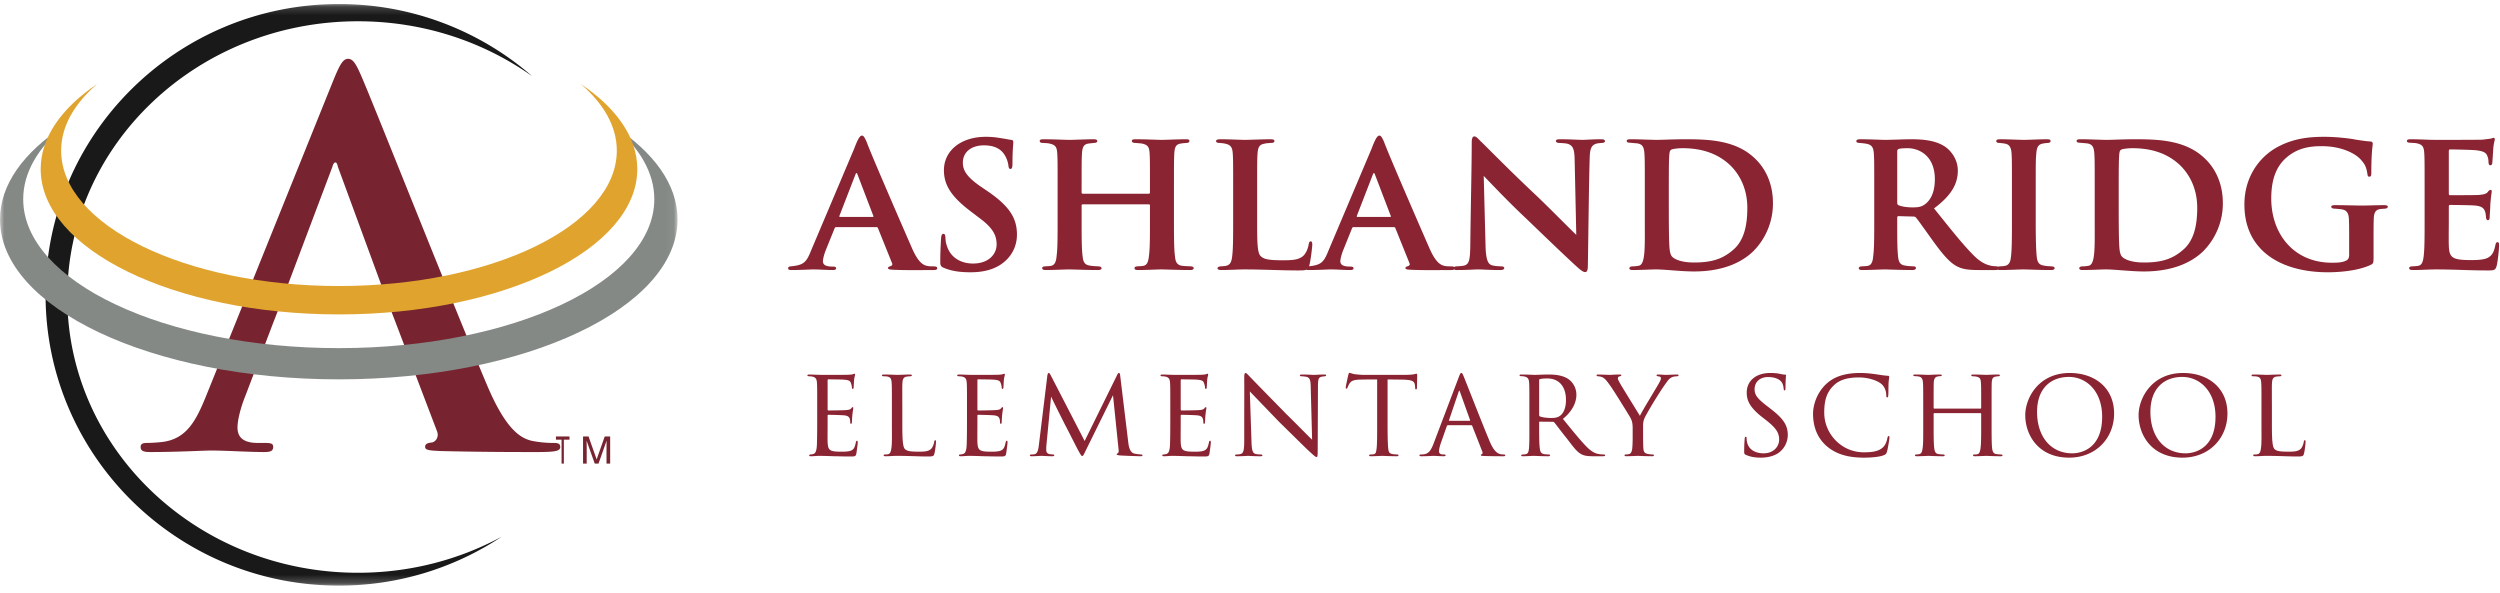 <svg width="295" height="70" xmlns="http://www.w3.org/2000/svg" xmlns:xlink="http://www.w3.org/1999/xlink"><defs><path id="a" d="M0 .175h79.952v68.593H0z"/></defs><g fill="none" fill-rule="evenodd"><g transform="translate(0 .302)"><mask id="b" fill="#fff"><use xlink:href="#a"/></mask><path d="M42.246 67.284c-18.947 0-34.304-14.569-34.304-32.539 0-17.971 15.357-32.536 34.304-32.536 7.714 0 14.832 2.415 20.563 6.49A34.649 34.649 0 0 0 39.987.175c-19.111 0-34.61 15.36-34.61 34.312 0 18.947 15.499 34.313 34.61 34.313a34.667 34.667 0 0 0 19.21-5.77c-5.001 2.702-10.783 4.254-16.95 4.254" fill="#1A1919" mask="url(#b)"/><path d="M45.292 34.133l-5.414-14.732c-.061-.24-.12-.535-.302-.535-.18 0-.3.296-.36.535l-5.534 14.671-1.505 3.878-3.25 8.529c-.6 1.49-.903 2.922-.903 3.638 0 1.072.543 1.849 2.408 1.849h.902c.723 0 .902.119.902.477 0 .477-.36.597-1.021.597-1.925 0-4.514-.18-6.378-.18-.663 0-3.97.18-7.099.18-.781 0-1.144-.12-1.144-.597 0-.358.24-.477.722-.477.541 0 1.384-.06 1.866-.12 2.768-.358 3.91-2.385 5.114-5.367l15.1-37.455c.721-1.727 1.082-2.385 1.684-2.385.541 0 .903.536 1.503 1.91 1.446 3.281 11.072 27.614 14.924 36.677 2.284 5.366 4.03 6.204 5.292 6.5a13.35 13.35 0 0 0 2.527.24c.482 0 .782.06.782.477 0 .477-.54.597-2.767.597-2.165 0-6.557 0-11.371-.12-1.082-.06-1.805-.06-1.805-.477 0-.358.24-.477.843-.538.42-.12.842-.656.542-1.369l-4.814-12.645-1.444-3.758" fill="#772430" mask="url(#b)"/><path d="M72.366 14.535c3.076 2.56 4.842 5.519 4.842 8.666 0 9.71-16.667 17.576-37.234 17.576-20.562 0-37.235-7.866-37.235-17.576 0-3.147 1.769-6.104 4.846-8.666C2.817 17.645 0 21.464 0 25.589c0 10.424 17.897 18.873 39.974 18.873 22.081 0 39.978-8.45 39.978-18.873 0-4.13-2.82-7.944-7.586-11.054" fill="#858986" mask="url(#b)"/></g><path d="M68.516 9.902c2.714 2.326 4.268 5.01 4.268 7.871 0 8.822-14.678 15.978-32.784 15.978-18.107 0-32.785-7.156-32.785-15.978 0-2.862 1.558-5.545 4.267-7.871C7.282 12.727 4.8 16.194 4.8 19.95c0 9.47 15.758 17.152 35.2 17.152 19.44 0 35.2-7.682 35.2-17.152 0-3.756-2.484-7.226-6.684-10.048" fill="#E0A42E"/><path fill="#772430" d="M67.2 51.502v.38h-.665v2.82h-.27v-2.82H65.6v-.38h1.6M68.8 51.502h.647l.958 2.706.953-2.706H72v3.2h-.432v-1.889c0-.066.002-.174.005-.325.003-.15.005-.313.005-.485l-.952 2.699h-.447l-.962-2.7v.099c0 .078.002.197.008.358.004.16.006.28.006.354v1.889H68.8v-3.2"/><path d="M103.416 26.8h-4.752c-.096 0-.144.048-.192.168l-1.056 2.616c-.192.504-.312 1.008-.312 1.248 0 .6.744.624 1.2.624.288 0 .36.096.36.192 0 .168-.168.216-.384.216-.744 0-1.608-.072-2.352-.072-.24 0-1.44.072-2.544.072-.264 0-.384-.048-.384-.216 0-.12.12-.216.288-.216 1.512-.144 1.848-.432 2.4-1.824l5.088-12.024c.432-1.128.672-1.584.936-1.584.192 0 .312.216.552.744.408 1.176 3.96 9.36 5.304 12.432.768 1.8 1.368 2.112 1.872 2.208.216.048.576.048.792.048.264 0 .36.096.36.216 0 .144-.096.216-.408.216-1.008 0-3.528.048-5.04-.048-.216-.024-.36-.072-.36-.192 0-.096.096-.144.216-.192.216-.072.384-.144.24-.432l-1.632-4.056c-.024-.096-.096-.144-.192-.144zm-4.272-1.2h3.816c.12 0 .12-.048.096-.12l-1.872-4.896c-.072-.192-.144-.24-.24 0l-1.896 4.896c-.024.072 0 .12.096.12zm15.384 6.528c-1.296 0-2.256-.144-3.168-.528-.336-.144-.408-.288-.408-.696 0-1.224.072-2.424.096-2.784.024-.336.096-.528.264-.528.192 0 .216.168.24.336.024.264.024.624.144.96.432 1.56 1.752 2.208 3.12 2.208 1.92 0 2.784-1.176 2.784-2.232 0-.96-.288-1.872-2.064-3.168l-1.008-.768c-2.376-1.8-3.144-3.168-3.144-4.848 0-2.256 1.944-3.936 4.944-3.936.96 0 1.536.12 2.136.216.336.048.624.12.864.144.192.024.24.12.24.264 0 .336-.096.912-.096 2.544 0 .456-.072.624-.24.624-.144 0-.216-.144-.24-.408a3.098 3.098 0 0 0-.48-1.296c-.36-.552-1.032-1.08-2.4-1.08-1.584 0-2.496.864-2.496 2.04 0 .888.432 1.68 2.16 2.856l.672.456c2.688 1.824 3.552 3.24 3.552 5.184 0 1.248-.528 2.664-2.064 3.624-1.08.648-2.304.816-3.408.816zm13.248-9.264h7.776c.072 0 .144-.048.144-.144v-.432c0-3.096 0-3.624-.048-4.272-.048-.672-.216-.936-.912-1.08-.168-.024-.528-.048-.792-.072-.264 0-.384-.096-.384-.24s.144-.192.432-.192c1.176 0 2.592.072 3.12.072.432 0 1.968-.072 2.832-.072.288 0 .408.048.408.192 0 .144-.096.24-.36.24-.216.024-.384.024-.624.072-.576.072-.744.384-.792 1.08-.048.648-.048 1.2-.048 4.32v3.6c0 1.896 0 3.432.12 4.296.048.6.192 1.032.816 1.128.288.048.768.048 1.056.072.24 0 .336.12.336.216 0 .144-.168.216-.408.216-1.392 0-2.88-.072-3.432-.072-.456 0-1.824.072-2.712.072-.312 0-.432-.072-.432-.216 0-.096.072-.216.336-.216.288-.024.552-.024.744-.072.432-.096.552-.528.624-1.152.12-.84.12-2.352.12-4.224v-1.752c0-.096-.072-.12-.144-.12h-7.776c-.072 0-.144.024-.144.12v1.824c0 1.896 0 3.312.12 4.2.048.576.216 1.008.84 1.08.312.072.744.072 1.032.096.24 0 .36.12.36.216 0 .144-.168.216-.432.216-1.344 0-2.88-.072-3.408-.072-.432 0-1.92.072-2.76.072-.24 0-.408-.072-.408-.216 0-.096.072-.216.336-.216.312-.024.552-.024.744-.072.432-.096.576-.552.624-1.152.12-.84.12-2.376.12-4.272v-3.6c0-3.096 0-3.648-.048-4.296-.048-.696-.216-.96-.936-1.104-.168-.048-.48-.048-.768-.072-.264 0-.36-.096-.36-.24s.168-.192.432-.192c1.152 0 2.544.072 3.096.072s1.968-.072 2.808-.072c.336 0 .456.072.456.216 0 .144-.168.216-.384.216-.192.024-.456.048-.624.072-.576.072-.744.408-.792 1.104-.048.648-.048 1.248-.048 4.248v.432c0 .096.072.144.144.144zm20.568-.48v3.552c0 2.52 0 3.936.432 4.296.336.336.864.48 2.544.48 1.104 0 1.92-.024 2.472-.528.288-.264.552-.816.624-1.32.048-.192.072-.384.24-.384.168 0 .192.168.192.408 0 .264-.192 1.896-.36 2.472-.144.48-.24.552-1.296.552-2.136 0-4.08-.12-6.336-.12-.864 0-1.752.072-2.736.072-.288 0-.456-.072-.456-.216 0-.096.12-.192.36-.216.264-.024.504-.024.672-.072.504-.12.648-.504.72-1.296.096-.84.096-2.376.096-4.128v-3.6c0-3.12 0-3.6-.048-4.248-.048-.672-.216-.984-.864-1.128-.168-.048-.456-.072-.72-.096-.24 0-.384-.072-.384-.216 0-.144.168-.216.504-.216 1.008 0 2.304.072 2.928.072.456 0 2.184-.072 3-.072.336 0 .456.072.456.216 0 .144-.12.216-.408.216-.24.024-.528.024-.792.096-.576.096-.744.432-.792 1.152-.048.648-.048 1.104-.048 4.272zm16.128 4.416h-4.752c-.096 0-.144.048-.192.168l-1.056 2.616c-.192.504-.312 1.008-.312 1.248 0 .6.744.624 1.2.624.288 0 .36.096.36.192 0 .168-.168.216-.384.216-.744 0-1.608-.072-2.352-.072-.24 0-1.44.072-2.544.072-.264 0-.384-.048-.384-.216 0-.12.12-.216.288-.216 1.512-.144 1.848-.432 2.4-1.824l5.088-12.024c.432-1.128.672-1.584.936-1.584.192 0 .312.216.552.744.408 1.176 3.96 9.36 5.304 12.432.768 1.8 1.368 2.112 1.872 2.208.216.048.576.048.792.048.264 0 .36.096.36.216 0 .144-.096.216-.408.216-1.008 0-3.528.048-5.04-.048-.216-.024-.36-.072-.36-.192 0-.096.096-.144.216-.192.216-.072.384-.144.24-.432l-1.632-4.056c-.024-.096-.096-.144-.192-.144zm-4.272-1.2h3.816c.12 0 .12-.048.096-.12l-1.872-4.896c-.072-.192-.144-.24-.24 0l-1.896 4.896c-.024.072 0 .12.096.12zm13.296 3.264c.048-4.32.168-9.336.168-12.024 0-.456.072-.744.312-.744.216 0 .408.24.768.6.384.336 3.192 3.24 6.624 6.456 1.56 1.488 4.248 4.224 4.632 4.56l-.192-8.88c-.024-1.224-.192-1.632-.768-1.848-.312-.096-.792-.096-1.08-.12-.264 0-.36-.12-.36-.24 0-.168.24-.192.528-.192 1.056 0 2.136.072 2.664.072.264 0 1.128-.072 2.136-.072.264 0 .456.048.456.216 0 .12-.096.216-.36.216-.216.024-.384.024-.6.072-.624.168-.816.576-.84 1.728-.096 3.072-.144 8.424-.216 12.696 0 .552-.12.744-.312.744-.264 0-.576-.264-1.032-.672-1.344-1.224-3.912-3.696-5.904-5.616-2.112-1.968-4.464-4.464-5.04-5.064l.216 8.328c.048 1.56.288 2.064.72 2.208.36.12.768.12 1.128.144.216 0 .36.072.36.192 0 .168-.192.24-.48.24-1.248 0-2.088-.072-2.64-.072-.264 0-1.368.072-2.4.072-.264 0-.456-.024-.456-.216 0-.12.12-.216.336-.216.264-.024.624-.024.912-.096.6-.168.696-.696.72-2.472zm20.592-2.928v-3.6c0-3.072 0-3.6-.048-4.248-.048-.672-.192-1.104-.912-1.176l-.816-.072c-.24 0-.36-.072-.36-.216 0-.144.144-.192.456-.192 1.008 0 2.448.072 3.096.072.696 0 1.92-.072 3.312-.072 2.832 0 6.096.096 8.352 2.352 1.056 1.032 2.04 2.736 2.04 5.184a7.994 7.994 0 0 1-2.304 5.664c-.984.96-3.048 2.4-7.008 2.4-1.536 0-3.432-.24-4.464-.24-.576 0-1.872.072-2.76.072-.288 0-.408-.072-.408-.216 0-.096.12-.216.36-.216s.48-.024.744-.072c.816-.144.72-2.208.72-5.424zm2.832-3.864v2.52c0 2.16.024 3.672.048 4.056.024.576.048 1.2.264 1.536.24.384 1.128.792 2.664.792 2.016 0 3.336-.384 4.584-1.464 1.32-1.104 1.704-2.904 1.704-4.992 0-2.448-1.056-4.056-1.968-4.968-1.824-1.776-4.104-2.064-5.688-2.064-.432 0-1.2.072-1.344.192-.216.168-.264.216-.264 4.392zm24.24 3.864v-3.6c0-3.12 0-3.576-.048-4.224-.048-.72-.24-1.032-.888-1.152-.264-.048-.552-.072-.816-.096-.24 0-.36-.072-.36-.216 0-.144.144-.216.456-.216 1.08 0 2.544.072 2.952.072.648 0 2.352-.072 3.072-.072 1.44 0 2.856.144 3.936.84.672.432 1.56 1.464 1.56 2.856 0 1.536-.72 2.904-2.808 4.464 1.776 2.208 3.264 4.104 4.512 5.376 1.152 1.224 1.944 1.32 2.328 1.416.216.024.384.024.552.048.192 0 .288.096.288.192 0 .168-.144.24-.408.24h-2.016c-1.392 0-1.992-.144-2.592-.456-.84-.456-1.632-1.392-2.736-2.904-.864-1.2-1.752-2.472-2.064-2.832-.072-.096-.192-.12-.336-.12l-1.704-.048c-.096 0-.168.048-.168.168v.432c0 1.848 0 3.264.096 4.104.048.6.192 1.056.84 1.128.288.072.72.072 1.008.096.192 0 .264.096.264.192 0 .144-.144.24-.408.24-1.272 0-2.952-.072-3.264-.072-.36 0-1.824.072-2.664.072-.264 0-.408-.072-.408-.216 0-.096.096-.216.336-.216.312-.024.576-.024.768-.072.408-.096.552-.528.6-1.152.12-.84.12-2.376.12-4.272zm2.712-8.064v6.024c0 .192.048.288.192.336.432.168 1.056.24 1.608.24.768 0 1.104-.096 1.464-.36.6-.432 1.176-1.32 1.176-2.952 0-2.904-1.992-3.672-3.192-3.672-.504 0-.888.024-1.08.096-.12.048-.168.12-.168.288zm13.536 8.064v-3.6c0-3.12 0-3.6-.048-4.272-.048-.672-.264-1.008-.72-1.104-.216-.048-.48-.072-.744-.096-.216 0-.336-.072-.336-.24 0-.12.144-.192.48-.192.84 0 2.28.072 2.808.072.48 0 1.896-.072 2.712-.072.288 0 .408.072.408.192 0 .168-.12.24-.336.24-.216.024-.312.024-.552.072-.576.096-.744.456-.792 1.152-.072.648-.072 1.128-.072 4.248v3.6c0 1.92.024 3.48.12 4.344.048.552.216.984.84 1.056.312.072.6.072.912.096.264 0 .36.12.36.216 0 .144-.168.216-.408.216-1.416 0-2.784-.072-3.288-.072-.408 0-1.848.072-2.688.072-.288 0-.432-.072-.432-.216 0-.096.096-.216.36-.216.288-.024.456-.024.648-.072.408-.096.6-.456.648-1.032.12-.864.12-2.4.12-4.392zm9.768 0v-3.6c0-3.072 0-3.6-.048-4.248-.048-.672-.192-1.104-.912-1.176l-.816-.072c-.24 0-.36-.072-.36-.216 0-.144.144-.192.456-.192 1.008 0 2.448.072 3.096.072.696 0 1.92-.072 3.312-.072 2.832 0 6.096.096 8.352 2.352 1.056 1.032 2.04 2.736 2.04 5.184a7.994 7.994 0 0 1-2.304 5.664c-.984.96-3.048 2.4-7.008 2.4-1.536 0-3.432-.24-4.464-.24-.576 0-1.872.072-2.76.072-.288 0-.408-.072-.408-.216 0-.096.12-.216.36-.216s.48-.024.744-.072c.816-.144.72-2.208.72-5.424zm2.832-3.864v2.52c0 2.16.024 3.672.048 4.056.024.576.048 1.2.264 1.536.24.384 1.128.792 2.664.792 2.016 0 3.336-.384 4.584-1.464 1.32-1.104 1.704-2.904 1.704-4.992 0-2.448-1.056-4.056-1.968-4.968-1.824-1.776-4.104-2.064-5.688-2.064-.432 0-1.2.072-1.344.192-.216.168-.264.216-.264 4.392zm30.072 6.216v2.088c0 .672-.048.72-.312.864-1.32.648-3.408.888-5.088.888-5.328 0-9.84-2.4-9.84-7.992 0-3.288 1.776-5.544 3.696-6.672 2.064-1.176 4.032-1.32 5.76-1.32 1.44 0 3.168.216 3.696.336.48.072 1.224.192 1.728.216.24.024.264.144.264.288 0 .24-.168.84-.168 3.432 0 .336-.072.432-.24.432-.168 0-.192-.12-.216-.288-.072-.432-.144-1.008-.648-1.56-.576-.792-2.28-1.752-4.752-1.752-1.248 0-2.76.144-4.128 1.32-1.128.96-1.824 2.424-1.824 4.848 0 4.224 2.688 7.584 7.152 7.584.504 0 1.2 0 1.656-.24.312-.12.384-.384.384-.72v-1.728c0-.984 0-1.704-.024-2.352-.024-.792-.216-1.176-.936-1.272-.192-.024-.504-.048-.816-.072-.192 0-.336-.096-.336-.216 0-.144.144-.192.456-.192 1.152 0 2.52.048 3.168.048.672 0 1.824-.048 2.616-.048.264 0 .432.048.432.192 0 .12-.12.192-.288.216-.264.024-.312.024-.576.048-.6.072-.768.456-.792 1.152-.024.648-.024 1.44-.024 2.472zm6.024-2.352v-3.6c0-3.12 0-3.672-.048-4.344-.048-.672-.216-.936-.864-1.08-.192-.048-.528-.048-.816-.072-.24 0-.36-.072-.36-.216 0-.144.144-.192.48-.192 1.008 0 1.968.072 3.024.072.648 0 5.04 0 5.424-.024.408-.048.768-.096.96-.12.12-.024.24-.096.336-.096.12 0 .144.096.144.192 0 .144-.144.432-.192 1.296-.024.384-.048.792-.096 1.416 0 .12-.048.336-.24.336-.144 0-.192-.12-.216-.384 0-.096 0-.408-.12-.672-.144-.384-.336-.6-1.368-.72-.408-.048-2.568-.096-3.048-.096-.096 0-.144.072-.144.216v4.968c0 .144.024.216.144.216.504 0 2.808 0 3.336-.024.6-.048.912-.12 1.104-.336.144-.192.24-.264.336-.264.096 0 .144.048.144.168 0 .144-.096.6-.168 1.584 0 .408-.072 1.272-.072 1.44 0 .168-.024.384-.216.384-.144 0-.216-.216-.216-.336-.024-.192-.024-.312-.072-.552-.12-.456-.36-.768-1.2-.84-.432-.048-2.448-.072-2.976-.072-.12 0-.144.096-.144.216v1.56c0 .696-.024 2.376 0 3 .048 1.416.36 1.728 2.568 1.728.552 0 1.44 0 1.968-.24.552-.264.792-.672.96-1.536.048-.216.096-.336.264-.336s.168.192.168.408c0 .528-.168 1.992-.288 2.4-.144.528-.336.528-1.128.528-2.088 0-3.888-.12-6.024-.12-.864 0-1.728.072-2.736.072-.288 0-.432-.072-.432-.216 0-.096.072-.216.36-.216.288-.024.552-.024.744-.072.432-.096.552-.552.624-1.272.096-.84.096-2.4.096-4.152zM96.429 50.132v-2.25c0-1.965 0-2.325-.03-2.73-.03-.42-.135-.63-.57-.72-.09-.015-.24-.03-.36-.03-.105 0-.195-.045-.195-.09 0-.09.075-.12.225-.12.3 0 .705.03 1.545.045.075 0 2.745 0 3.045-.015.3-.015.465-.03.585-.075.09-.03.105-.045.165-.045.03 0 .06.03.06.105 0 .09-.09.3-.12.675-.015.255-.03.495-.045.78 0 .135-.03.225-.105.225s-.105-.06-.105-.165a1.433 1.433 0 0 0-.105-.48c-.09-.3-.225-.405-.975-.45-.195-.015-1.68-.03-1.71-.03-.045 0-.075.03-.075.12v3.405c0 .09.015.15.09.15.18 0 1.71-.015 2.025-.045.345-.015.57-.06.69-.225.06-.09.105-.12.165-.12.03 0 .06.015.06.09s-.06.36-.105.795c-.045.42-.045.72-.06.915-.015.12-.045.165-.105.165-.075 0-.09-.09-.09-.195 0-.09-.015-.24-.045-.36-.06-.195-.15-.405-.72-.45-.345-.03-1.56-.06-1.8-.06-.09 0-.105.045-.105.105v1.095c0 .465-.015 1.785 0 2.04.03.555.105.84.42.975.225.105.585.135 1.095.135.285 0 .765.015 1.14-.09.45-.135.555-.435.675-.99.03-.15.075-.21.135-.21.09 0 .09.135.09.225 0 .105-.12 1.05-.165 1.305-.06.3-.165.33-.66.33-.99 0-1.41-.03-1.935-.03-.525-.015-1.215-.045-1.77-.045-.345 0-.63.045-.99.045-.135 0-.21-.03-.21-.105 0-.06.06-.105.135-.105.09 0 .195-.015.3-.045.27-.06.45-.255.48-1.185.015-.51.03-1.125.03-2.265zm10.045-2.25v2.28c0 1.725.06 2.595.315 2.835.24.21.54.3 1.575.3.66 0 1.26 0 1.59-.42a1.93 1.93 0 0 0 .285-.75c.015-.12.045-.18.12-.18.06 0 .09.045.09.195 0 .15-.09 1.005-.18 1.35-.09.3-.075.375-.795.375-1.02 0-2.145-.075-3.645-.075-.495 0-.795.045-1.32.045-.15 0-.24-.03-.24-.12 0-.045.045-.09.165-.09.12 0 .24 0 .36-.03.255-.045.345-.345.39-.705.09-.57.06-1.605.06-2.76v-2.25c0-1.98 0-2.31-.03-2.715-.03-.42-.09-.69-.6-.75-.09-.015-.255-.015-.375-.015-.105 0-.165-.045-.165-.105 0-.075.075-.105.225-.105.63 0 1.53.045 1.56.045.21 0 1.125-.045 1.545-.045.15 0 .195.045.195.105s-.075.105-.165.105c-.105 0-.255.015-.405.03-.42.06-.51.3-.54.735-.03.405-.015.735-.015 2.715zm7.63 2.25v-2.25c0-1.965 0-2.325-.03-2.73-.03-.42-.135-.63-.57-.72-.09-.015-.24-.03-.36-.03-.105 0-.195-.045-.195-.09 0-.09.075-.12.225-.12.3 0 .705.03 1.545.045.075 0 2.745 0 3.045-.015.3-.015.465-.03.585-.075.09-.03.105-.045.165-.045.03 0 .06.03.06.105 0 .09-.09.3-.12.675-.015.255-.03.495-.045.78 0 .135-.03.225-.105.225s-.105-.06-.105-.165a1.433 1.433 0 0 0-.105-.48c-.09-.3-.225-.405-.975-.45-.195-.015-1.68-.03-1.71-.03-.045 0-.075.03-.075.12v3.405c0 .09.015.15.09.15.18 0 1.71-.015 2.025-.045.345-.015.57-.06.69-.225.06-.09.105-.12.165-.12.03 0 .06.015.06.09s-.06.36-.105.795c-.045.42-.045.72-.06.915-.015.12-.045.165-.105.165-.075 0-.09-.09-.09-.195 0-.09-.015-.24-.045-.36-.06-.195-.15-.405-.72-.45-.345-.03-1.56-.06-1.8-.06-.09 0-.105.045-.105.105v1.095c0 .465-.015 1.785 0 2.04.03.555.105.84.42.975.225.105.585.135 1.095.135.285 0 .765.015 1.14-.09.45-.135.555-.435.675-.99.03-.15.075-.21.135-.21.09 0 .09.135.09.225 0 .105-.12 1.05-.165 1.305-.06.3-.165.33-.66.33-.99 0-1.41-.03-1.935-.03-.525-.015-1.215-.045-1.77-.045-.345 0-.63.045-.99.045-.135 0-.21-.03-.21-.105 0-.06.06-.105.135-.105.09 0 .195-.015.3-.045.27-.06.45-.255.48-1.185.015-.51.03-1.125.03-2.265zm18.085-5.745l.945 7.8c.045.36.135 1.2.72 1.335.255.06.555.09.765.105.06 0 .195.015.195.09s-.06.12-.225.12c-.27 0-1.89-.06-2.37-.09-.33-.03-.45-.06-.45-.135 0-.045.06-.105.135-.135.075-.03.12-.21.09-.42l-.66-6.42-3.18 6.45c-.285.585-.33.72-.465.72-.09 0-.165-.135-.45-.645-.24-.435-1.44-2.835-1.53-2.97-.09-.18-1.56-3.09-1.68-3.405l-.555 5.775c-.015.21-.015.345-.015.57 0 .165.075.39.375.45.165.03.27.03.42.045.12.015.15.06.15.09 0 .105-.09.12-.255.12-.48 0-1.125-.045-1.245-.045-.15 0-.78.045-1.155.045-.135 0-.225-.015-.225-.12 0-.03.06-.09.195-.09.105 0 .12 0 .285-.015.36-.03.495-.39.57-.99l1.005-8.235c.03-.255.09-.375.165-.375.075 0 .12.045.225.24l4.02 7.785 3.825-7.77c.075-.165.135-.255.225-.255s.135.135.15.375zm5.905 5.745v-2.25c0-1.965 0-2.325-.03-2.73-.03-.42-.135-.63-.57-.72-.09-.015-.24-.03-.36-.03-.105 0-.195-.045-.195-.09 0-.09.075-.12.225-.12.3 0 .705.03 1.545.045.075 0 2.745 0 3.045-.015.3-.015.465-.03.585-.075.09-.03.105-.045.165-.045.03 0 .06.03.06.105 0 .09-.09.3-.12.675-.015.255-.03.495-.045.78 0 .135-.03.225-.105.225s-.105-.06-.105-.165a1.433 1.433 0 0 0-.105-.48c-.09-.3-.225-.405-.975-.45-.195-.015-1.68-.03-1.71-.03-.045 0-.075.03-.075.12v3.405c0 .09.015.15.09.15.18 0 1.71-.015 2.025-.045.345-.015.57-.06.69-.225.06-.09.105-.12.165-.12.03 0 .06.015.06.09s-.06.36-.105.795c-.045.42-.045.72-.06.915-.015.12-.045.165-.105.165-.075 0-.09-.09-.09-.195 0-.09-.015-.24-.045-.36-.06-.195-.15-.405-.72-.45-.345-.03-1.56-.06-1.8-.06-.09 0-.105.045-.105.105v1.095c0 .465-.015 1.785 0 2.04.03.555.105.84.42.975.225.105.585.135 1.095.135.285 0 .765.015 1.14-.09.45-.135.555-.435.675-.99.03-.15.075-.21.135-.21.09 0 .09.135.09.225 0 .105-.12 1.05-.165 1.305-.06.3-.165.33-.66.33-.99 0-1.41-.03-1.935-.03-.525-.015-1.215-.045-1.77-.045-.345 0-.63.045-.99.045-.135 0-.21-.03-.21-.105 0-.06.06-.105.135-.105.09 0 .195-.015.3-.045.27-.06.45-.255.48-1.185.015-.51.03-1.125.03-2.265zm8.725 1.83c0-7.155.015-4.845 0-7.335 0-.465.045-.615.165-.615.105 0 .36.3.465.405.135.15 2.22 2.28 4.32 4.425 1.17 1.14 2.67 2.685 3.06 3.045l-.165-6.24c-.015-.81-.105-1.08-.51-1.185a3.768 3.768 0 0 0-.585-.06c-.15 0-.18-.06-.18-.12 0-.075.12-.09.27-.09.645 0 1.275.045 1.41.045.15 0 .615-.045 1.2-.045.165 0 .21.015.21.09 0 .06-.045.105-.135.12-.09.015-.21.015-.375.045-.345.075-.45.225-.45 1.125l-.03 7.53c0 .75-.03.825-.135.825-.105 0-.255-.105-.99-.795-.06-.03-2.145-2.1-3.45-3.375l-3.435-3.57.195 5.865c.03 1.035.12 1.425.495 1.515.24.06.495.06.615.06s.18.045.18.105c0 .075-.075.105-.24.105-.81 0-1.35-.045-1.455-.045-.105 0-.66.045-1.305.045-.135 0-.225-.015-.225-.105 0-.06.06-.105.21-.105.105 0 .27 0 .465-.06.33-.105.405-.51.405-1.605zm16.915-7.185v5.355c0 1.155.015 2.22.075 2.775.045.36.075.57.45.66.18.045.465.06.585.06.12 0 .18.045.18.09 0 .075-.045.12-.195.12-.765 0-1.65-.045-1.71-.045-.06 0-.945.045-1.335.045-.165 0-.225-.03-.225-.105 0-.045.045-.105.165-.105.12 0 .21 0 .33-.015.285-.045.33-.225.39-.735.06-.54.06-1.62.06-2.745v-5.355c-.495 0-1.29 0-1.89.015-.96.015-1.17.165-1.38.48-.135.21-.195.39-.225.465-.045.105-.075.12-.135.12-.06 0-.075-.06-.075-.135-.015-.09.21-1.08.3-1.485.045-.18.09-.24.135-.24.105 0 .39.135.66.165.525.06.945.075.96.075h4.92c.42 0 .87-.03 1.08-.075.195-.045.24-.06.285-.06.06 0 .09.075.09.135 0 .42-.03 1.41-.03 1.53 0 .135-.06.18-.105.18-.075 0-.105-.06-.105-.18 0-.045 0-.06-.015-.21-.06-.6-.255-.75-1.77-.765-.57 0-1.035-.015-1.47-.015zm9.865 5.4h-2.73c-.075 0-.12.045-.15.12l-.66 1.875c-.15.42-.255.825-.255 1.065 0 .27.165.39.495.39h.105c.135 0 .18.045.18.105 0 .075-.12.105-.225.105-.33 0-1.02-.045-1.185-.045-.15 0-.81.045-1.44.045-.165 0-.24-.03-.24-.105 0-.06.06-.105.18-.105.075 0 .21 0 .3-.015.645-.06.9-.555 1.155-1.185l3-7.905c.165-.435.21-.51.315-.51.075 0 .135.06.3.48.21.495 2.25 5.73 3.045 7.605.495 1.185.93 1.38 1.14 1.455.195.075.405.075.51.075.105 0 .18.03.18.105s-.06.105-.225.105c-.15 0-1.275 0-2.28-.03-.285-.015-.375-.03-.375-.105 0-.045.045-.09.105-.105.06-.03.15-.105.06-.33l-1.185-3.015c-.03-.045-.06-.075-.12-.075zm-2.58-.525h2.4c.06 0 .06-.045.045-.09l-1.185-3.315c-.075-.21-.09-.21-.165 0l-1.125 3.315c-.03.06 0 .09.03.09zm9.445.48v-2.25c0-1.98 0-2.34-.03-2.745-.03-.405-.135-.63-.6-.72-.09-.015-.24-.03-.36-.03-.105 0-.165-.03-.165-.09s.045-.105.18-.105c.645 0 1.56.045 1.59.045.135 0 1.155-.045 1.575-.045.84 0 1.755.075 2.46.57.285.21.9.81.9 1.83 0 .825-.405 1.875-1.59 2.835 1.095 1.35 1.995 2.46 2.76 3.255.72.735 1.17.855 1.59.915.105.015.42.03.465.03.12 0 .165.045.165.105 0 .075-.06.105-.27.105h-1.05c-.705 0-1.035-.045-1.365-.18-.63-.27-1.08-.945-1.86-1.95-.585-.72-1.185-1.53-1.44-1.845-.06-.06-.09-.09-.18-.09l-1.545-.015c-.06 0-.075.015-.075.075v.21c0 1.2 0 2.295.075 2.835.045.36.09.66.585.72.15.015.315.03.435.03.135 0 .195.045.195.09 0 .075-.06.12-.21.12-.78 0-1.62-.045-1.68-.045-.24 0-.9.045-1.305.045-.15 0-.21-.03-.21-.12 0-.045.09-.09.18-.09.105 0 .21 0 .33-.03.255-.045.345-.21.39-.57.075-.54.06-1.77.06-2.895zm1.155-5.265v4.08c0 .075.015.15.075.18.195.105.795.195 1.335.195.315 0 .69-.015 1.005-.225.45-.285.75-.945.75-1.905 0-1.635-.87-2.535-2.205-2.535-.375 0-.69.03-.87.075a.136.136 0 0 0-.09.135zm11.035 6.795v-1.095c0-.72-.105-.99-.33-1.38-.09-.165-1.83-3-2.295-3.645-.405-.57-.555-.75-.765-.915-.21-.15-.405-.21-.705-.225-.09 0-.165-.045-.165-.12 0-.045.06-.09.18-.09.24 0 1.38.045 1.41.045.09 0 .585-.045 1.14-.045.15 0 .195.045.195.09 0 .06-.045.09-.165.12-.21.045-.24.12-.24.24 0 .15.09.3.195.495.195.375 2.175 3.555 2.4 3.93.24-.525 1.92-3.27 2.13-3.645.285-.495.345-.63.345-.795 0-.195-.18-.195-.345-.225-.12-.015-.165-.06-.165-.12 0-.045.03-.09.18-.09.36 0 .675.045.915.045.195 0 1.065-.045 1.32-.045.135 0 .18.045.18.09 0 .075-.075.12-.18.12-.315.015-.54.045-.75.195-.225.15-.315.285-.555.615-.87 1.2-2.325 3.645-2.55 4.17-.18.465-.15.795-.15 1.185v1.095c0 .105 0 .66.03 1.2.03.36.06.615.525.705.195.045.45.06.555.06.12 0 .165.045.165.09 0 .075-.045.12-.18.12-.75 0-1.68-.045-1.725-.045-.03 0-.93.045-1.35.045-.15 0-.21-.045-.21-.12 0-.045.045-.09.15-.09.12 0 .255-.015.375-.045.255-.045.36-.36.39-.72.045-.54.045-1.08.045-1.2zm15.14 2.34c-.63 0-1.215-.075-1.785-.33-.195-.09-.195-.15-.195-.51 0-.69.045-1.2.06-1.41.015-.135.045-.21.12-.21s.105.045.105.15c0 .09 0 .27.045.45.195.975 1.08 1.35 1.95 1.35 1.245 0 1.845-.855 1.845-1.605 0-.855-.39-1.38-1.485-2.265l-.6-.465c-1.44-1.155-1.74-1.95-1.74-2.835 0-1.38 1.095-2.31 2.775-2.31.525 0 .885.045 1.215.12.285.06.405.075.51.075.105 0 .135.03.135.09s-.06.585-.06 1.455c0 .225-.03.315-.105.315s-.09-.06-.105-.165c-.015-.135-.045-.45-.18-.705-.075-.135-.42-.705-1.68-.705-.9 0-1.575.54-1.575 1.44 0 .705.36 1.14 1.605 2.085l.345.27c1.56 1.2 1.965 1.995 1.965 3.06 0 .54-.225 1.5-1.14 2.13-.585.375-1.305.525-2.025.525zm12.145 0c-1.98 0-3.33-.45-4.395-1.365-1.275-1.11-1.605-2.58-1.605-3.825 0-.84.33-2.325 1.515-3.465.81-.78 2.025-1.335 4.035-1.335.69 0 1.245.06 1.98.165.48.075.96.15 1.32.165.12 0 .135.075.135.15 0 .12-.045.255-.075.735-.015.42-.015 1.2-.03 1.38-.015.21-.045.285-.12.285-.105 0-.12-.09-.12-.285 0-.435-.21-1.02-.585-1.305-.45-.39-1.5-.765-2.655-.765-1.665 0-2.43.465-2.88.87-.975.885-1.2 1.965-1.2 3.285 0 2.49 2.025 4.68 4.665 4.68 1.02 0 1.77-.105 2.295-.615.27-.285.42-.66.495-1.08.03-.15.075-.225.165-.225.075 0 .075.105.075.21 0 .12-.195 1.335-.3 1.665-.09.24-.135.285-.345.375-.525.225-1.53.3-2.37.3zm8.32-5.79h5.43c.045 0 .09 0 .09-.075v-.27c0-1.98 0-2.325-.03-2.73-.03-.405-.09-.615-.585-.705a2.922 2.922 0 0 0-.375-.03c-.105 0-.18-.045-.18-.105 0-.09.075-.105.21-.105.63 0 1.515.045 1.575.045.06 0 .9-.045 1.35-.045.15 0 .24.015.24.105 0 .045-.045.105-.165.105-.09 0-.21.015-.3.03-.405.06-.465.3-.495.72-.015.405-.015.75-.015 2.73v2.25c0 1.23 0 2.205.06 2.745.045.36.12.66.51.705.195.03.39.045.525.045.12 0 .195.045.195.105 0 .075-.075.105-.225.105-.75 0-1.62-.045-1.695-.045-.06 0-.93.045-1.335.045-.15 0-.225-.03-.225-.12 0-.045.045-.09.165-.09.12 0 .225 0 .345-.03.255-.045.33-.375.375-.72.075-.54.075-1.485.075-2.7v-1.335c0-.06-.045-.09-.09-.09h-5.445c-.045 0-.075.015-.075.09v1.335c0 1.215 0 2.19.075 2.73.045.33.12.63.51.675.195.03.42.045.54.045.105 0 .18.045.18.105s-.06.105-.195.105c-.765 0-1.65-.045-1.725-.045-.045 0-.96.045-1.35.045-.15 0-.24-.03-.24-.105 0-.045.03-.105.165-.105.12 0 .24-.015.36-.045.27-.06.33-.345.375-.675.09-.54.075-1.545.075-2.775v-2.22c0-1.98 0-2.37-.03-2.775-.03-.39-.135-.675-.57-.72a3.968 3.968 0 0 0-.405-.03c-.105 0-.165-.045-.165-.09 0-.09.075-.105.225-.105.645 0 1.365.045 1.56.045.06 0 .93-.045 1.35-.045.15 0 .225.03.225.105 0 .06-.06.09-.15.09s-.135 0-.3.03c-.375.06-.465.315-.495.735-.015.405-.015.735-.015 2.715v.27c0 .075.045.075.09.075zm15.895 5.79c-3.675 0-5.175-2.73-5.175-5.01 0-1.995 1.545-4.98 5.25-4.98 2.97 0 5.235 1.77 5.235 4.785 0 2.865-2.115 5.205-5.31 5.205zm.375-.51c1.005 0 3.525-.51 3.525-4.32 0-3.015-1.86-4.695-3.915-4.695-2.085 0-3.765 1.29-3.765 4.125 0 2.94 1.635 4.89 4.155 4.89zm13 .51c-3.675 0-5.175-2.73-5.175-5.01 0-1.995 1.545-4.98 5.25-4.98 2.97 0 5.235 1.77 5.235 4.785 0 2.865-2.115 5.205-5.31 5.205zm.375-.51c1.005 0 3.525-.51 3.525-4.32 0-3.015-1.86-4.695-3.915-4.695-2.085 0-3.765 1.29-3.765 4.125 0 2.94 1.635 4.89 4.155 4.89zm10.18-5.61v2.28c0 1.725.06 2.595.315 2.835.24.21.54.3 1.575.3.66 0 1.26 0 1.59-.42a1.93 1.93 0 0 0 .285-.75c.015-.12.045-.18.12-.18.06 0 .09.045.09.195 0 .15-.09 1.005-.18 1.35-.09.3-.075.375-.795.375-1.02 0-2.145-.075-3.645-.075-.495 0-.795.045-1.32.045-.15 0-.24-.03-.24-.12 0-.045.045-.09.165-.09.12 0 .24 0 .36-.03.255-.045.345-.345.39-.705.09-.57.06-1.605.06-2.76v-2.25c0-1.98 0-2.31-.03-2.715-.03-.42-.09-.69-.6-.75-.09-.015-.255-.015-.375-.015-.105 0-.165-.045-.165-.105 0-.075.075-.105.225-.105.63 0 1.53.045 1.56.045.21 0 1.125-.045 1.545-.045.15 0 .195.045.195.105s-.075.105-.165.105c-.105 0-.255.015-.405.03-.42.06-.51.3-.54.735-.03.405-.015.735-.015 2.715z" fill="#8A2432" fill-rule="nonzero"/></g></svg>